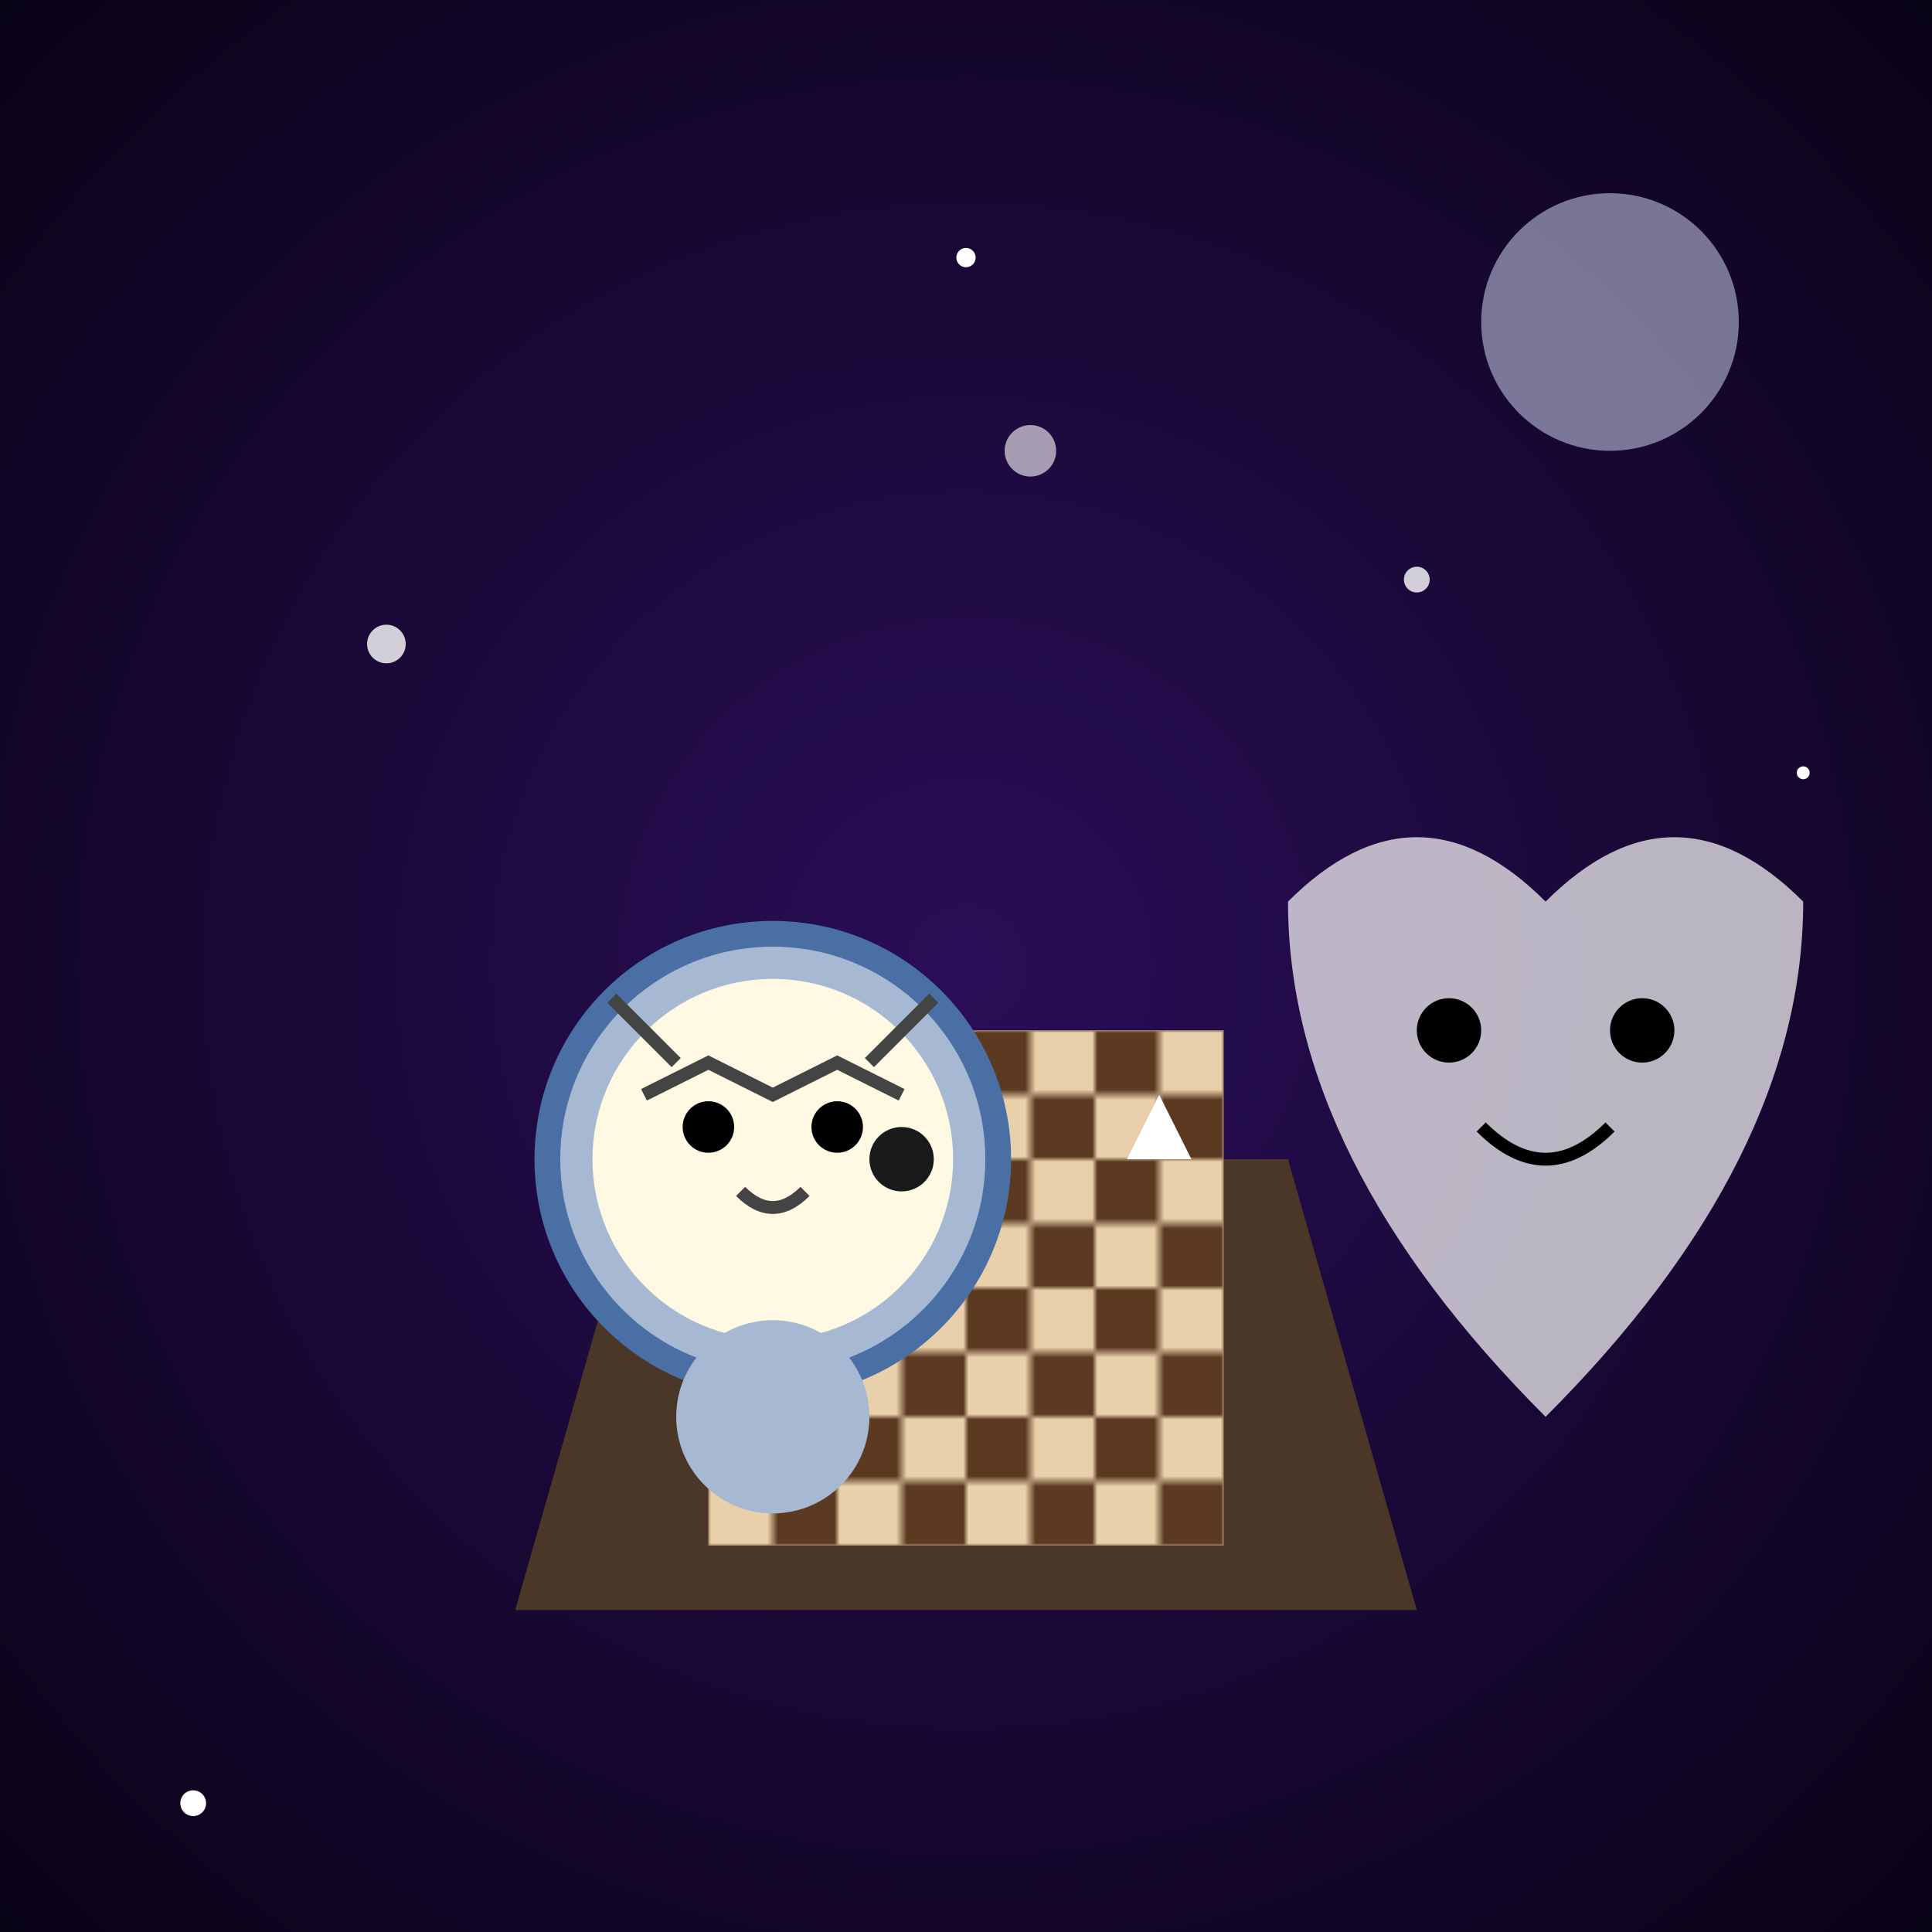 <svg viewBox="0 0 300 300" xmlns="http://www.w3.org/2000/svg">
  <defs>
    <radialGradient id="spaceGrad" cx="50%" cy="50%" r="70%">
      <stop offset="0%" stop-color="#2A0E58"/>
      <stop offset="100%" stop-color="#090316"/>
    </radialGradient>
    <filter id="glow">
      <feGaussianBlur stdDeviation="2" result="coloredBlur"/>
      <feMerge>
        <feMergeNode in="coloredBlur"/>
        <feMergeNode in="SourceGraphic"/>
      </feMerge>
    </filter>
  </defs>
  
  <!-- Background -->
  <rect x="0" y="0" width="300" height="300" fill="url(#spaceGrad)"/>
  <circle cx="250" cy="50" r="20" fill="#E0E7FF" opacity="0.5"/>
  <circle cx="30" cy="280" r="2" fill="white" class="star"/>
  <circle cx="280" cy="120" r="1" fill="white" class="star"/>
  <circle cx="150" cy="40" r="1.5" fill="white" class="star"/>
  
  <!-- Chess Table -->
  <path d="M100,180 L200,180 L220,250 L80,250 Z" fill="#4A3728"/>
  
  <!-- Chessboard -->
  <g transform="translate(110,160) scale(0.8)">
    <rect x="0" y="0" width="100" height="100" fill="#E8D0AA"/>
    <pattern id="chess" x="0" y="0" width="25" height="25" patternUnits="userSpaceOnUse">
      <rect x="0" y="0" width="12.5" height="12.5" fill="#5C3A21"/>
      <rect x="12.5" y="12.5" width="12.5" height="12.5" fill="#5C3A21"/>
    </pattern>
    <rect x="0" y="0" width="100" height="100" fill="url(#chess)"/>
  </g>
  
  <!-- Ghost -->
  <g transform="translate(200,140)">
    <path d="M0,0 Q20,-20 40,0 Q60,-20 80,0 Q80,40 40,80 Q0,40 0,0" fill="rgba(255,255,255,0.7)"/>
    <circle cx="25" cy="20" r="5" fill="#000"/>
    <circle cx="55" cy="20" r="5" fill="#000"/>
    <path d="M30,35 Q40,45 50,35" fill="none" stroke="#000" stroke-width="2"/>
  </g>
  
  <!-- Cat in Spacesuit -->
  <g transform="translate(80,140)">
    <circle cx="40" cy="40" r="35" fill="#A7B8D3" stroke="#4A6FA5" stroke-width="4"/>
    <circle cx="40" cy="40" r="28" fill="#FFF9E3"/>
    <path d="M20,30 L30,25 L40,30 L50,25 L60,30" fill="none" stroke="#444" stroke-width="2"/>
    <circle cx="30" cy="35" r="4" fill="#000"/>
    <circle cx="50" cy="35" r="4" fill="#000"/>
    <path d="M35,45 Q40,50 45,45" fill="none" stroke="#444" stroke-width="2"/>
    <path d="M25,25 L15,15 M55,25 L65,15" fill="none" stroke="#444" stroke-width="2"/>
    <circle cx="40" cy="80" r="15" fill="#A7B8D3"/>
  </g>
  
  <!-- Chess Pieces -->
  <circle cx="140" cy="180" r="5" fill="#1A1A1A"/>
  <path d="M180,170 L185,180 L175,180 Z" fill="#FFFFFF"/>
  
  <!-- Floating Elements -->
  <circle cx="60" cy="100" r="3" fill="#FFF" opacity="0.8"/>
  <circle cx="220" cy="90" r="2" fill="#FFF" opacity="0.8"/>
  <circle cx="160" cy="70" r="4" fill="#FFF" opacity="0.6"/>
</svg>